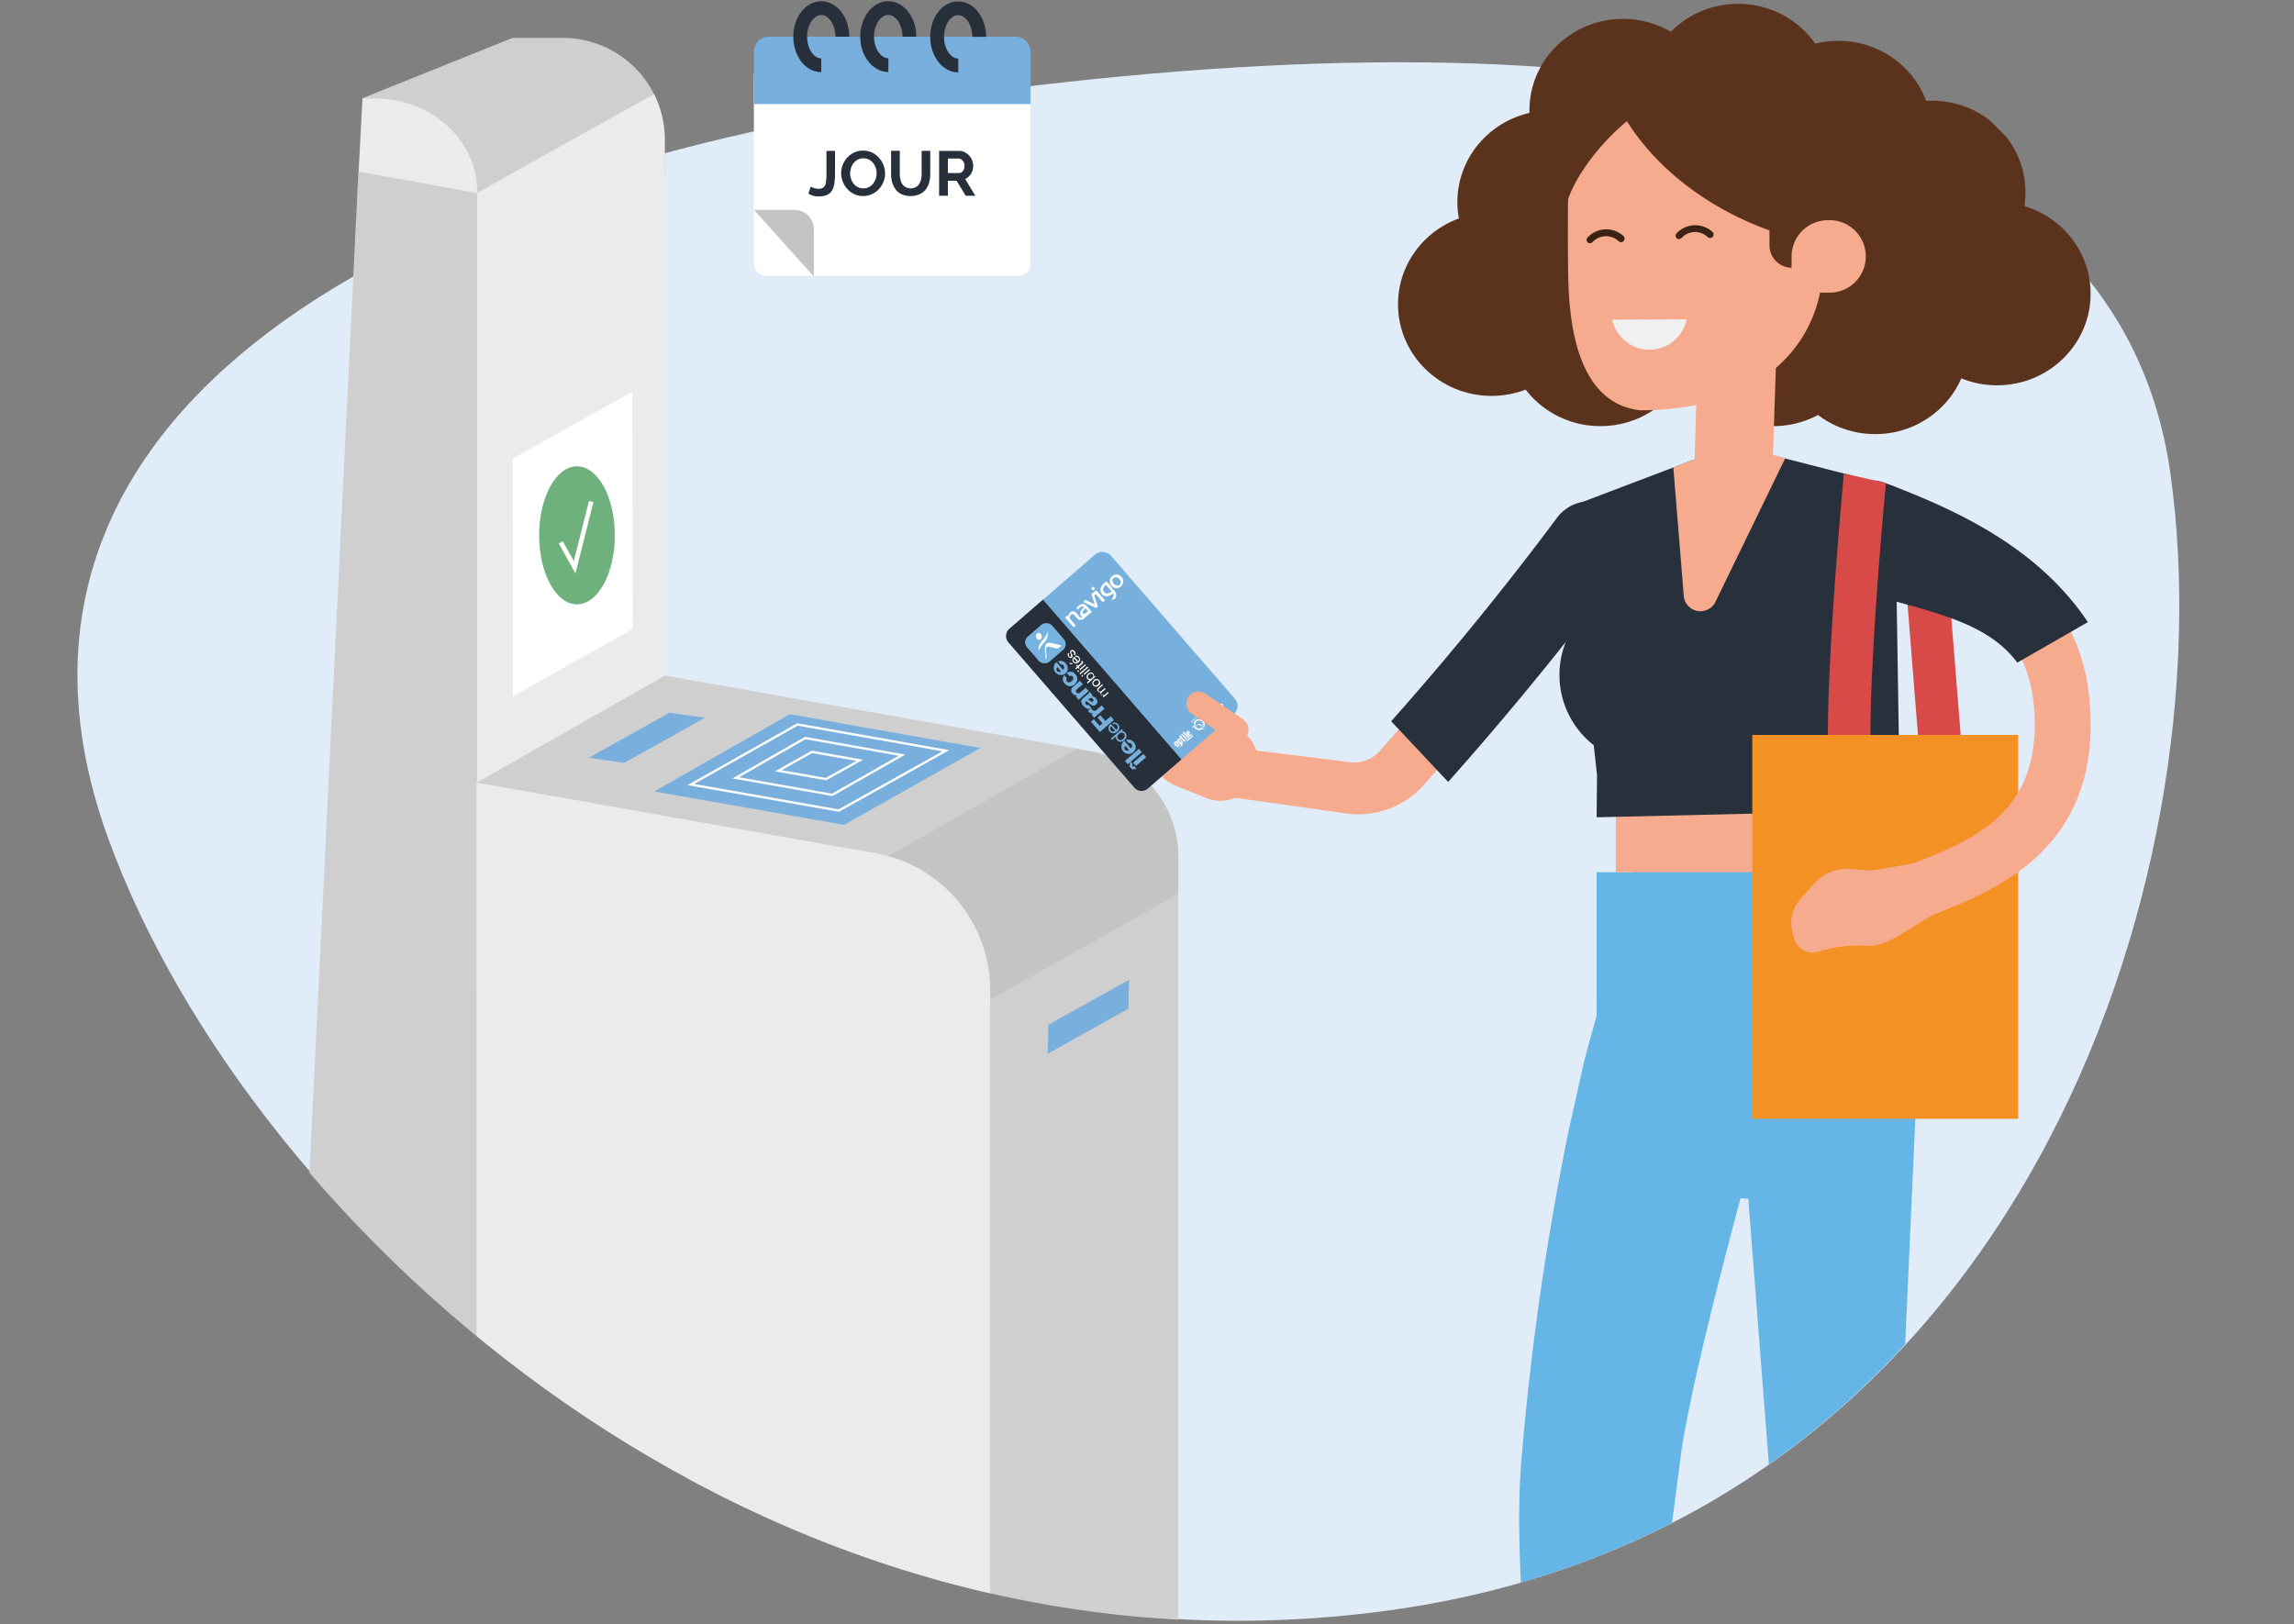 <?xml version="1.0" encoding="utf-8"?>
<svg xmlns="http://www.w3.org/2000/svg" xmlns:xlink="http://www.w3.org/1999/xlink" viewBox="0 0 500 354.07">
  <rect x="0" y="0" width="500" height="354.07" fill="#808080" stroke="none"/>
  <defs>
    <style>.cls-1,.cls-11,.cls-23,.cls-9{fill:none;}.cls-2{fill:#e0ecf8;}.cls-3{clip-path:url(#clip-path);}.cls-4{fill:#cfcfcf;}.cls-5{fill:#ebebeb;}.cls-6{fill:#78afdd;}.cls-7{fill:#c3c4c4;}.cls-8{fill:#fff;}.cls-11,.cls-9{stroke:#fff;}.cls-11,.cls-23,.cls-9{stroke-miterlimit:10;}.cls-9{stroke-width:0.5px;}.cls-10{fill:#6fb17c;}.cls-12{fill:#f6ab8e;}.cls-13{fill:#77b0dd;}.cls-14{fill:#27303a;}.cls-15{fill:#77b3e0;}.cls-16{fill:#d84a47;}.cls-17{fill:#27303b;}.cls-18{fill:#5b331d;}.cls-19{fill:#65b5e6;}.cls-20{fill:#f0f0f0;}.cls-21{fill:#f39125;}.cls-22{fill:#3b2314;}.cls-23{stroke:#27303a;stroke-width:3px;}.cls-24{isolation:isolate;}</style>
    <clipPath id="clip-path">
      <path class="cls-1" d="M23.44,183C4.78,131.89,74.87,118.88,75.33,61.25c.19-22.87-15.42-79.4,60-56.15,15.84,4.91,78.49-23.31,96.85-25.87,137.23-19,228.55,36.55,240.71,124.36,7.37,53.16-6.25,125.71-48.6,178.92-1.38,1.75.24,14.85-1.21,16.55s-6.19-7.75-7.83-6c-27,29.4-64,51.33-112.5,58C165.55,370.16,54.27,267.5,23.44,183Z"/>
    </clipPath>
  </defs>
  <g id="Calque_1" data-name="Calque 1">
    <path class="cls-2" d="M23.64,182.9C-7.17,98.43,69.64,40.08,206.8,21.07s254.13-5.43,266.3,82.42S440.17,332,303,351,54.46,267.37,23.64,182.9Z"/>
    <g class="cls-3">
      <path class="cls-4" d="M144.9,147.25l-41,23.33L215.82,541.44l41-23.35V186.74a23.43,23.43,0,0,0-19.34-23.07Z"/>
      <line class="cls-1" x1="103.88" y1="170.58" x2="215.78" y2="190.44"/>
      <path class="cls-4" d="M79,21.41l21.27,23.81L142.54,20.5A22.22,22.22,0,0,0,122.65,8.27H111.71"/>
      <path class="cls-4" d="M144.9,29.82v8.51h0V30.49A5,5,0,0,0,144.9,29.82Z"/>
      <path class="cls-4" d="M142.54,20.5,113.39,38.28H144.9V29.82A22.2,22.2,0,0,0,142.54,20.5Z"/>
      <path class="cls-5" d="M142.54,20.5,104,42.05l-.14,128.53,41-23.33V29.82A22.2,22.2,0,0,0,142.54,20.5Z"/>
      <polygon class="cls-4" points="78.12 37.38 54.84 513.77 103.88 522.26 104.02 42.05 78.12 37.38"/>
      <polygon class="cls-6" points="183.99 179.81 142.58 172.52 172.16 155.69 213.66 163.04 183.99 179.81"/>
      <path class="cls-7" d="M256.83,186.87A23.43,23.43,0,0,0,237.5,163.8l-2.87-.51L145.68,213.9l48.82,16,62.33-35.06Z"/>
      <path class="cls-5" d="M103.88,170.58V522.26l111.94,19.18V215.83a30.3,30.3,0,0,0-25-29.84Z"/>
      <polygon class="cls-6" points="136.06 166.29 128.33 165.18 145.92 155.35 153.65 156.46 136.06 166.29"/>
      <polygon class="cls-6" points="228.34 229.71 228.51 223.38 246.1 213.56 245.93 219.88 228.34 229.71"/>
      <polygon class="cls-8" points="111.76 151.83 137.93 137.08 137.84 85.37 111.74 99.96 111.76 151.83"/>
      <path class="cls-5" d="M104,48.88V41.75c0-11.21-9.94-20.29-22.22-20.29H79l-.84,16L104,42.09"/>
      <polygon class="cls-9" points="182.84 176.69 150.57 171.02 173.81 157.92 206.15 163.64 182.84 176.69"/>
      <polygon class="cls-9" points="181.4 173.26 160.35 169.56 175.51 160.88 196.61 164.61 181.4 173.26"/>
      <polygon class="cls-9" points="180.03 169.83 169.64 168.01 176.97 163.89 187.39 165.73 180.03 169.83"/>
      <ellipse class="cls-10" cx="125.76" cy="116.69" rx="8.25" ry="15.05"/>
      <polyline class="cls-11" points="122.23 118.22 125.25 123.64 128.86 109.33"/>
      <path class="cls-12" d="M262.22,155.82a8.27,8.27,0,0,0-10.7,4.73v0h0a8.28,8.28,0,0,0,4.73,10.7l0,0L263,174a8.28,8.28,0,0,0,10.71-4.73v0h0A8.29,8.29,0,0,0,269,158.55Z"/>
      <rect class="cls-13" x="229.96" y="123.24" width="29.23" height="46.08" rx="2.34" transform="translate(-36.06 195.88) rotate(-40.91)"/>
      <path class="cls-14" d="M257.5,165.54l-7.34,6.36a2.05,2.05,0,0,1-2.91-.21L219.78,140a2.07,2.07,0,0,1,.21-2.92l7.34-6.36Z"/>
      <rect class="cls-15" x="224.25" y="136.61" width="7.23" height="7.23" rx="1.64" transform="translate(-36.17 183.46) rotate(-40.91)"/>
      <path class="cls-8" d="M227,138.59a.59.59,0,0,1-.25.81.6.6,0,0,1-.81-.24.66.66,0,0,1-.07-.3.59.59,0,0,1,.25-.81.6.6,0,0,1,.81.24.63.63,0,0,1,.07.3"/>
      <path class="cls-8" d="M229,140.13c-1-.23-1.32.59-1.25,1.45.05.68.1,1.27.16,2,0,.17.1.15.14,0a1.24,1.24,0,0,0,.06-.54c-.07-.29-.08-1-.13-1.5a.51.51,0,0,1,.42-.57.46.46,0,0,1,.26,0l1.63.39c.37.08.84-.4,1-.61l0-.08Z"/>
      <path class="cls-8" d="M228.26,138a4.55,4.55,0,0,1-1.09,1.62,2.78,2.78,0,0,0-.82,1.94c0,.23,0,.39.14.13a4.28,4.28,0,0,1,1.08-1.61,2.91,2.91,0,0,0,.83-2C228.41,137.9,228.36,137.75,228.26,138Z"/>
      <path class="cls-8" d="M238.87,128.69l-.35.3h0l-.61.53a.08.08,0,0,0,0,.11h0l.7,2.1-2.16-1-.26.57.08,0,1.75.81.89.41.37-.3a8.81,8.81,0,0,0-.31-1c-.2-.51-.31-1-.46-1.49l.3-.26,1.49,1.73a.1.1,0,0,0,.13,0l.35-.29a.12.12,0,0,0,0-.14l-1.77-2Zm-.66-.77-.35.31a.1.1,0,0,0,0,.13l.28.32a.1.1,0,0,0,.13,0l.35-.3a.09.09,0,0,0,0-.13l-.28-.33A.11.11,0,0,0,238.21,127.92Z"/>
      <path class="cls-8" d="M234,136.74l.46-.39-.84-1a5.26,5.26,0,0,1-.35-.41l-.18-.21a2.62,2.62,0,0,1,.19-.46,1,1,0,0,1,.23-.32.35.35,0,0,1,.32-.08.6.6,0,0,1,.34.24l.27.3c.12.14.22.24.28.32l.17.19h0a.7.7,0,0,0,.29.19.91.91,0,0,0,.4,0A2,2,0,0,0,236,135a2.36,2.36,0,0,0,.44-.32l.47-.4h0l1-.86a.08.08,0,0,0,0-.11h0l-.24-.27c-.18-.23-.43-.51-.72-.83a2.2,2.2,0,0,0-.48-.43.93.93,0,0,0-.46-.12,1.11,1.11,0,0,0-.5.12,2.1,2.1,0,0,0-.5.34c-.1.1-.2.17-.25.23l-.12.11h-.06l.31.45.07-.08.17-.16.16-.14a1.79,1.79,0,0,1,.26-.2l.23-.11a.45.45,0,0,1,.28,0,.55.55,0,0,1,.21.12,5.82,5.82,0,0,0-.4.45,2.87,2.87,0,0,0-.28.43,1.16,1.16,0,0,0-.15.57.74.74,0,0,0,.2.51,1.05,1.05,0,0,0,.27.2l0,0a.65.65,0,0,1-.22.11.46.46,0,0,1-.21,0,.33.33,0,0,1-.14-.1h0l-.12-.14-.27-.31-.38-.45a1,1,0,0,0-.62-.35.83.83,0,0,0-.64.22,1.28,1.28,0,0,0-.29.37,2.32,2.32,0,0,0-.24.53l-.17-.2-.46.4Zm2.89-3.81.25.29a.19.19,0,0,0,0,.07l-.08,0a.39.39,0,0,1-.1.08,1.71,1.71,0,0,1-.26.21l-.25.14a.5.5,0,0,1-.27.07.31.31,0,0,1-.2-.11.27.27,0,0,1,0-.21.82.82,0,0,1,.1-.26,3.08,3.08,0,0,1,.3-.41l.23-.23.14.16Z"/>
      <path class="cls-8" d="M243.87,128.1a1.27,1.27,0,0,1-.51.12h0a1.51,1.51,0,0,1-.59-.15h0a1.76,1.76,0,0,1-.5-.4h0a1.63,1.63,0,0,1-.3-.51h0a1.38,1.38,0,0,1-.07-.57h0a1.36,1.36,0,0,1,.16-.53h0a1.34,1.34,0,0,1,.34-.44h0a2,2,0,0,1,.48-.29h0a1.58,1.58,0,0,1,.52-.12h0a1.42,1.42,0,0,1,.57.15h0a1.61,1.61,0,0,1,.47.39h0a1.62,1.62,0,0,1,.31.54h0a1.39,1.39,0,0,1,.07.61h0a1.23,1.23,0,0,1-.16.49h0a2,2,0,0,1-.34.42h0a1.43,1.43,0,0,1-.46.27Zm-1.34-1.9a.89.89,0,0,0-.07.28h0a.78.78,0,0,0,.09.37h0a1,1,0,0,0,.22.38h0a1.16,1.16,0,0,0,.36.3h0a.86.86,0,0,0,.41.1h0a.7.7,0,0,0,.25,0h0l.24-.15h0a1.08,1.08,0,0,0,.18-.24h0a.73.73,0,0,0,.08-.25h0a.87.87,0,0,0-.1-.39h0a1,1,0,0,0-.2-.37h0a1.39,1.39,0,0,0-.36-.29h0a.91.91,0,0,0-.42-.11h0a.58.58,0,0,0-.26.06h0a.79.79,0,0,0-.23.14h0a.74.74,0,0,0-.2.23Z"/>
      <path class="cls-8" d="M242.14,127.87c-.19-.21-.39-.46-.59-.7l-.24-.26-.11-.14a.09.09,0,0,0-.12,0h0l-.24.2a3.73,3.73,0,0,0-.53.52,2.55,2.55,0,0,0-.33.52,1.69,1.69,0,0,0-.12.77,1.15,1.15,0,0,0,.31.7,1.33,1.33,0,0,0,.57.42,1.57,1.57,0,0,0,.61.07,1.67,1.67,0,0,0,.65-.22,3.22,3.22,0,0,0,.58-.38h0a.75.75,0,0,1,.14.33.74.74,0,0,1-.13.48,1.65,1.65,0,0,1-.27.38l-.11.11a3.21,3.21,0,0,0,.76-.07,2.13,2.13,0,0,0,.23-.42,1.18,1.18,0,0,0,.07-.67,1.49,1.49,0,0,0-.38-.71l-.37-.42Zm0,.88.14.16h0a1.9,1.9,0,0,1-.37.26,1.38,1.38,0,0,1-.36.15.83.83,0,0,1-.47,0,.8.8,0,0,1-.41-.27.85.85,0,0,1-.21-.45.8.8,0,0,1,.08-.5,1.79,1.79,0,0,1,.22-.34l.29-.3.35.4c.14.15.24.28.33.38A5.8,5.8,0,0,1,242.11,128.75Z"/>
      <path class="cls-8" d="M240.37,151.76l.18-.15h0a.59.59,0,0,1-.56-.21.58.58,0,0,1-.13-.26.28.28,0,0,1,0-.27.63.63,0,0,1-.3,0,.64.64,0,0,1-.25-.18,1.33,1.33,0,0,1-.14-.19,1.16,1.16,0,0,1,0-.18.43.43,0,0,1,0-.19.7.7,0,0,1,.13-.17l.93-.8.18.21-.83.71a.48.48,0,0,0-.09.11.24.24,0,0,0-.06.11.13.13,0,0,0,0,.12.29.29,0,0,0,0,.16.47.47,0,0,0,.29.16.41.41,0,0,0,.32-.08l.78-.68.18.21-.83.72a.47.47,0,0,0-.1.1.27.27,0,0,0-.06.12.27.27,0,0,0,0,.12.57.57,0,0,0,.08.13.66.66,0,0,0,.17.12l.18,0,.15,0a.24.24,0,0,0,.12,0l.78-.68.18.21L240.54,152Z"/>
      <path class="cls-8" d="M239.16,149.62a.71.71,0,0,1-.62,0,.79.79,0,0,1-.27-.21.75.75,0,0,1-.18-.31.82.82,0,0,1,0-.31.77.77,0,0,1,.11-.3,1.13,1.13,0,0,1,.23-.26.84.84,0,0,1,.28-.18A.71.71,0,0,1,239,148a.58.58,0,0,1,.29.06.92.92,0,0,1,.29.23.69.69,0,0,1,.17.3.63.63,0,0,1,.07.3.79.79,0,0,1-.11.29.75.75,0,0,1-.23.27A1.16,1.16,0,0,1,239.16,149.62Zm.28-.6a.54.54,0,0,0,.06-.43.45.45,0,0,0-.11-.17.44.44,0,0,0-.15-.12.54.54,0,0,0-.21-.05.5.5,0,0,0-.21.05l-.23.14a.91.91,0,0,0-.18.21.6.6,0,0,0-.08.21.46.46,0,0,0,0,.2.4.4,0,0,0,.1.18.51.51,0,0,0,.16.13.48.48,0,0,0,.2,0,.54.54,0,0,0,.22,0,.75.75,0,0,0,.24-.15,1.33,1.33,0,0,0,.14-.19Z"/>
      <path class="cls-8" d="M236.92,148.75l.64-.55h0a.39.39,0,0,1-.28,0,.65.65,0,0,1-.26-.2.75.75,0,0,1-.17-.3.65.65,0,0,1,0-.31.86.86,0,0,1,.11-.28,1.3,1.3,0,0,1,.51-.45,1,1,0,0,1,.3-.07.72.72,0,0,1,.29.06.71.71,0,0,1,.27.21.44.44,0,0,1,.08.11.83.83,0,0,1,0,.15.4.4,0,0,1,0,.15.33.33,0,0,1,0,.17h0l.17-.14.18.19L237.07,149Zm.28-1.53a.4.4,0,0,0-.09.2.37.37,0,0,0,0,.21.43.43,0,0,0,.11.2.35.35,0,0,0,.2.14.37.37,0,0,0,.21,0,.54.54,0,0,0,.21-.05l.19-.12.16-.18a.4.4,0,0,0,.09-.2.38.38,0,0,0,0-.21.7.7,0,0,0-.11-.23.6.6,0,0,0-.21-.14.44.44,0,0,0-.2,0,.79.79,0,0,0-.22.05,1.33,1.33,0,0,0-.19.14.8.8,0,0,0-.15.17Z"/>
      <path class="cls-8" d="M236.11,147.32l-.25.22-.17-.21.24-.22Zm.06-.41,1.24-1.08.18.2-1.25,1.09Z"/>
      <path class="cls-8" d="M235.28,146.8l1.73-1.5.18.21L235.46,147Z"/>
      <path class="cls-8" d="M235.22,146.28l-.25.22-.18-.2.25-.23Zm.05-.4,1.26-1.08.17.2-1.25,1.09Z"/>
      <path class="cls-8" d="M234.55,145.05l.18-.16.22.25.78-.67a0,0,0,0,0,0-.06h0a.13.13,0,0,0,0-.06l0-.09-.09-.1.19-.15.13.15c0,.06.08.1.11.15a.28.28,0,0,1,0,.13.17.17,0,0,1,0,.12.57.57,0,0,1-.13.14l-.83.7.18.21-.18.17-.18-.22-.38.32-.18-.2.38-.33Z"/>
      <path class="cls-8" d="M234.77,142.94a.74.74,0,0,1,.42.26,1,1,0,0,1,.18.31.73.73,0,0,1,.07.29,1,1,0,0,1-.11.29,1.18,1.18,0,0,1-.23.27.92.92,0,0,1-.3.18.68.68,0,0,1-.31.08.59.59,0,0,1-.29-.07.7.7,0,0,1-.26-.19.84.84,0,0,1-.17-.34.79.79,0,0,1,.17-.62,1,1,0,0,1,.23-.23l.81.94a.7.7,0,0,0,.14-.16.34.34,0,0,0,.07-.18.35.35,0,0,0-.05-.2.58.58,0,0,0-.36-.37.4.4,0,0,0-.28.07l-.17-.2A.6.6,0,0,1,234.77,142.94Zm-.76.74a1.21,1.21,0,0,0,0,.18.48.48,0,0,0,0,.17.37.37,0,0,0,.1.17.38.38,0,0,0,.31.16.48.48,0,0,0,.18,0,.51.51,0,0,0,.16-.09l-.62-.72A.52.52,0,0,0,234,143.68Zm-.73,1.11.59-.14-.14-.13H233Z"/>
      <path class="cls-8" d="M234.1,142.56a.31.31,0,0,0,0-.13.32.32,0,0,0,0-.14.71.71,0,0,0-.1-.14l-.09-.1-.12-.07a.2.2,0,0,0-.11,0,.28.28,0,0,0-.13,0,.2.2,0,0,0-.07.16.79.79,0,0,0,.06.22.39.39,0,0,0,.12.24,2,2,0,0,1,.07.26.59.59,0,0,1,.05.23.36.36,0,0,1-.13.23.4.4,0,0,1-.2.09.3.3,0,0,1-.21,0,.72.72,0,0,1-.2-.09,1.14,1.14,0,0,1-.16-.15c0-.09-.11-.14-.15-.21a.59.59,0,0,1,0-.22.34.34,0,0,1,0-.22.8.8,0,0,1,.15-.21l.18.2-.08.12a.27.27,0,0,0,0,.12.31.31,0,0,0,0,.13l0,.12.09.08a.21.21,0,0,0,.1.06.17.17,0,0,0,.1,0l.1,0a.19.19,0,0,0,.07-.12.83.83,0,0,0,0-.15l0-.17-.09-.18a.59.59,0,0,1-.05-.19.53.53,0,0,1-.05-.19.57.57,0,0,1,0-.18.28.28,0,0,1,.12-.16.48.48,0,0,1,.22-.12.65.65,0,0,1,.24,0,.55.55,0,0,1,.21.12l.19.16a1.76,1.76,0,0,1,.14.23.48.48,0,0,1,.06.24.83.83,0,0,1,0,.22.6.6,0,0,1-.16.22l-.18-.21A.3.3,0,0,0,234.1,142.56Z"/>
      <path class="cls-13" d="M247.26,167.06l.47.55-1,.07-.56-.64.22-1.06.48.55-.13.55Zm.33-.08-.62-.73,2.22-1.93.63.73Z"/>
      <rect class="cls-13" x="245.01" y="164.45" width="4.04" height="0.96" transform="translate(-47.67 202.04) rotate(-40.91)"/>
      <path class="cls-13" d="M246.52,163.11a.63.63,0,0,0,.12-.88s0,0,0,0A.57.57,0,0,0,246,162l-.58-.68a1.39,1.39,0,0,1,1.69.47,1.46,1.46,0,0,1,0,2.08,1.29,1.29,0,0,1-.17.16,1.58,1.58,0,1,1-1.86-2.56l1.4,1.67m-1.2-.56a.61.61,0,0,0-.08.83.64.64,0,0,0,.87.07Z"/>
      <path class="cls-13" d="M244.51,158.93l.25.28-.24.2h0a.78.78,0,0,1,.76.32,1.09,1.09,0,0,1-.12,1.52l-.11.09a1.07,1.07,0,0,1-1.5.08l-.09-.1a.88.88,0,0,1-.2-.81h0l-.9.78-.25-.28,2.42-2.09m.49,1a.75.75,0,0,0-1.06,0l-.06.06a.76.76,0,0,0-.25,1.05l.06.08c.34.38.79.23,1.13-.07A.76.76,0,0,0,245,160l0,0"/>
      <path class="cls-13" d="M242.42,157.62a1,1,0,0,1,1.25.23,1.07,1.07,0,0,1-.06,1.52.81.81,0,0,1-.14.12A1.08,1.08,0,0,1,241.9,158a1.21,1.21,0,0,1,.26-.2l1.14,1.31a.69.69,0,0,0,.16-1,.18.18,0,0,0-.05-.07.56.56,0,0,0-.74-.15l-.25-.29m-.24.7a.66.66,0,0,0-.05.93.64.64,0,0,0,.91.07h0Z"/>
      <polygon class="cls-13" points="239.73 159.58 237.78 157.32 238.42 156.77 239.68 158.23 240.31 157.69 239.22 156.43 239.84 155.89 240.92 157.16 242.1 156.13 242.79 156.93 239.73 159.58"/>
      <path class="cls-13" d="M238.49,156.45l-.61-.7.39-.34h0a.88.88,0,0,1-1-.29.8.8,0,0,1-.13-.19l.66-.57a1.06,1.06,0,0,0,.21.31.67.67,0,0,0,.93.16l.09-.07,1.1-1,.62.73Z"/>
      <path class="cls-13" d="M237.83,154.31a.92.92,0,0,1-.9.17,2,2,0,0,1-.76-.58c-.46-.52-.78-1.13-.15-1.68l1-.84a1.65,1.65,0,0,0,.5-.58l.62.74a1.12,1.12,0,0,1-.16.22,1.31,1.31,0,0,1,.91.5.87.87,0,0,1,.08,1.23l-.1.1c-.72.63-1.35-.21-1.89-.63-.14-.09-.25-.13-.38,0s0,.41.08.56a.42.42,0,0,0,.58.11l.6.69m.33-1.94c-.29-.35-.6-.29-1,.12a2.63,2.63,0,0,1,.52.35c.18.13.36.2.54,0a.34.34,0,0,0,0-.47l-.06,0"/>
      <path class="cls-13" d="M235.11,152.55l-.62-.71.3-.27h0a1.11,1.11,0,0,1-1-.37,1,1,0,0,1-.05-1.38,1.18,1.18,0,0,1,.22-.17l1.43-1.23.63.72-1.08.93c-.3.27-.64.5-.29.9a.55.55,0,0,0,.78,0l0,0,1.21-1.06.63.73Z"/>
      <path class="cls-13" d="M232.54,147.9a.44.44,0,0,0,0,.63c.34.41.75.17,1.06-.09s.47-.63.21-.94a.52.52,0,0,0-.71-.11l0,0-.61-.72a1.38,1.38,0,0,1,1.9.31,1.46,1.46,0,0,1,0,2.07l-.09.09a1.5,1.5,0,0,1-2.11,0l-.11-.13a1.32,1.32,0,0,1-.08-1.86Z"/>
      <path class="cls-13" d="M231.69,146a.64.64,0,0,0,.12-.89l0-.05a.6.6,0,0,0-.61-.2l-.6-.68a1.4,1.4,0,0,1,1.7.46,1.47,1.47,0,0,1,0,2.09.8.8,0,0,1-.17.15,1.58,1.58,0,0,1-1.86-2.55l1.4,1.66m-1.19-.55a.6.6,0,0,0-.08.83.62.62,0,0,0,.86.07Z"/>
      <polygon class="cls-8" points="260.07 160.44 258.77 161.57 258.61 161.39 259.92 160.26 260.07 160.44 260.07 160.44"/>
      <polygon class="cls-8" points="256.85 163.2 256.88 163.24 260.08 160.46 260.06 160.43 256.85 163.2 256.85 163.2"/>
      <path class="cls-8" d="M256.39,161.62a.38.38,0,0,0-.35.09.34.34,0,0,0-.14.33.92.92,0,0,0,.25.44.87.87,0,0,0,.4.31.4.4,0,0,0,.48-.29.25.25,0,0,0,0-.12.83.83,0,0,0-.24-.45,1.07,1.07,0,0,0-.41-.32Zm.39.84a.07.07,0,0,1-.07.13,2.27,2.27,0,0,1-.26-.28,1.76,1.76,0,0,1-.24-.3l0-.11s.07,0,.11,0a3.45,3.45,0,0,1,.26.28A1.7,1.7,0,0,1,256.78,162.46Z"/>
      <path class="cls-8" d="M257.37,161.16l-.1-.11a.44.44,0,0,0-.22-.1.23.23,0,0,0-.21.05.22.22,0,0,0-.09.1.18.18,0,0,0-.05.12l-.07,0-.2.17,1.09,1.24.24-.2-.25-.28.07,0,.11,0a.33.33,0,0,0,.11-.21.48.48,0,0,0-.06-.26l-.11-.13a.14.14,0,0,0-.12-.13l-.12-.15Zm0,.52a1.47,1.47,0,0,1,.1.13.29.29,0,0,1,0,.09.07.07,0,0,1,0,.06l-.06,0h0l-.58-.66.05-.08h0a.08.08,0,0,1,.08,0,.12.12,0,0,1,.08,0l.09.08.12.14.14.16Z"/>
      <path class="cls-8" d="M257.71,160.51l-.15.13.53.61a.12.12,0,0,0,.11.07l.12,0,.12.13-.14.12a.27.27,0,0,1-.38,0l-.05-.06-.54-.62-.09.08-.13-.14.09-.08-.24-.28.25-.21.24.28.15-.13.12.14Z"/>
      <path class="cls-8" d="M258.76,161.1l-.24.2-.86-1,.24-.21Zm-.92-1-.24.2-.19-.22.24-.21Z"/>
      <path class="cls-8" d="M259.22,160.7l-.16.13a.19.19,0,0,1-.18,0,.25.25,0,0,1-.17-.11l-.94-1.08.24-.2.94,1.06s0,.06.06,0a.16.16,0,0,0,.09,0Z"/>
      <path class="cls-8" d="M259.33,159.57a.78.78,0,0,0-.33-.24.28.28,0,0,0-.3.07.33.33,0,0,0-.13.33.83.83,0,0,0,.24.45,1,1,0,0,0,.4.31.38.38,0,0,0,.34-.08.35.35,0,0,0,.15-.24.4.4,0,0,0-.06-.26l-.17.16a.3.3,0,0,1,0,.1s0,0,0,.05l-.12,0a1.48,1.48,0,0,1-.25-.25l.35-.31-.1-.1Zm-.38.27a1.33,1.33,0,0,1-.14-.19.08.08,0,0,1,0-.08.07.07,0,0,1,.09,0h0a.65.65,0,0,1,.17.16l-.15.12Z"/>
      <path class="cls-8" d="M262.41,158.57h0a1.19,1.19,0,0,1-.18-.33,1,1,0,0,0-.21-.88.88.88,0,0,0-1.24-.07.87.87,0,0,0-.29.62.81.81,0,0,0-.34.08,1.23,1.23,0,0,1,2.45-.15,1.29,1.29,0,0,1-.2.74Z"/>
      <path class="cls-8" d="M260.57,158.3a1.43,1.43,0,0,0,.14.2.87.87,0,0,0,1.23.09h0l.18.28a1.07,1.07,0,0,1-.22.15,1.21,1.21,0,0,1-1.47-.28,1.13,1.13,0,0,1-.2-.35.52.52,0,0,1,.34-.09Z"/>
      <path class="cls-8" d="M261.18,157.73l.1.1.11,0a0,0,0,0,1,.06,0l0,.07,0-.07a.08.08,0,0,1,.08,0s0,.06.06,0l.1,0,.08,0c.08,0,.1.09.1.09a4.08,4.08,0,0,0,.22.54,1.39,1.39,0,0,0,.47.55l-.12.1a2,2,0,0,1-.67-1s0-.07-.07,0h0a.12.12,0,0,1-.12,0c0-.06-.06,0-.06,0l-.07,0v-.06h0l-.07,0a.08.08,0,0,1-.08,0l-.1-.1m-.06,0-.1.12-.13.1a.82.82,0,0,1-.3.07.89.89,0,0,0-.28.07.84.84,0,0,0-.41.4l-.11-.12a.84.84,0,0,1,.42-.41.93.93,0,0,1,.4-.09l.16,0a.27.27,0,0,0,.16-.1l.14-.15a.08.08,0,0,1,.12,0h0Z"/>
      <path class="cls-8" d="M259.85,157.25l-.08.07h0l.24,0,.09-.09-.2,0c.15-.12.07-.2.07-.2l-.17,0-.2.18.18.3.09-.07-.17-.28.1-.09.07,0a.09.09,0,0,1,0,.13h0Z"/>
      <polygon class="cls-8" points="260.57 156.4 260.71 156.28 260.68 156.26 260.31 156.58 260.33 156.61 260.48 156.49 260.64 156.76 260.73 156.69 260.57 156.4 260.57 156.4"/>
      <path class="cls-8" d="M260.19,157l0-.15.13,0-.14.11Zm-.07-.28v.48h.05l0-.1.17-.15.08,0,.09-.09-.38-.14Z"/>
      <path class="cls-8" d="M261,156.21l-.09,0,0-.14.1,0,.08,0a.08.08,0,0,1,0,.12h0Zm.12-.22c0-.08-.17,0-.17,0l-.2.18.19.3.08-.08-.08-.12.12-.1c.14-.13.06-.21.06-.21Z"/>
      <path class="cls-8" d="M266.42,153.33a8,8,0,0,0-3.74,2.06l1.4,1.66,2.84-2.46Z"/>
      <path class="cls-15" d="M265.57,154.07l.39.74-.11.11c-.16.12-.46.19-.56,0a.58.58,0,0,1,.2-.59l0-.14h0a.93.93,0,0,0-.37.75h0l-.17-.3-.14.13.33.59a.83.83,0,0,0-.92-.06.8.8,0,0,0-.19.13c-.21.19-.36.42-.28.58s.6-.2.72-.05-.05.27-.16.37a1.17,1.17,0,0,1-.28.17l0,.14.27-.18c.36-.3.39-.55.31-.67s-.64.21-.72,0,.1-.25.19-.34l.12,0,0-.09h0l.15.28s0,.06.12.06.11,0,.1,0-.12-.21-.18-.32a2.59,2.59,0,0,1,.86.3l.13-.12-.17-.33h0c.16.13.45.07.71-.17a.66.66,0,0,0,.18-.19.11.11,0,0,0,0-.12l-.14-.25.35-.31,0-.17-.39.35-.14-.25.45-.4,0-.15Z"/>
      <path class="cls-12" d="M262.81,151.26a2.65,2.65,0,0,0-3.7.57h0a2.62,2.62,0,0,0,.55,3.67h0l8.26,5.65a2.64,2.64,0,0,0,3.69-.55h0a2.67,2.67,0,0,0-.56-3.71Z"/>
      <polygon class="cls-16" points="418.04 160.2 415.22 124.95 424.47 124.21 427.35 160.2 418.04 160.2"/>
      <path class="cls-12" d="M268.37,173.77l1.13-10.71,24.18,3a7.51,7.51,0,0,0,7-2.29l18.93-21.65,9.5,7.52-18.92,21.66a19.28,19.28,0,0,1-17.72,5.88Z"/>
      <path class="cls-17" d="M315.64,170.44q20-22.49,38.09-46.67a9,9,0,0,0-14.29-11q-17.15,23-36.22,44.45Z"/>
      <ellipse class="cls-18" cx="386.51" cy="72.92" rx="20.39" ry="19.97"/>
      <ellipse class="cls-18" cx="348.82" cy="72.92" rx="20.39" ry="19.97"/>
      <ellipse class="cls-18" cx="353.74" cy="24.08" rx="20.39" ry="19.97"/>
      <ellipse class="cls-18" cx="408.72" cy="74.66" rx="20.39" ry="19.97"/>
      <ellipse class="cls-18" cx="325.1" cy="66.33" rx="20.39" ry="19.97"/>
      <ellipse class="cls-18" cx="338.04" cy="44.05" rx="20.39" ry="19.97"/>
      <path class="cls-19" d="M378.63,182.91A40,40,0,0,0,348,197.1v25.23h70.52v-.06a39.67,39.67,0,0,0-39.88-39.36"/>
      <path class="cls-19" d="M415.6,197.76H348v-7.64h63.47a39.65,39.65,0,0,1,4.14,7.64"/>
      <path class="cls-18" d="M376.59,66.41c8.21-2.23,20-10.7,24.3-18.34,4,6.14,1.83,14.76-1.42,20.76s-8.6,7.84-15.1,8.77a36.61,36.61,0,0,1-10.76-.1Z"/>
      <path class="cls-12" d="M357.51,89.43c28.1,0,39.81-16.13,39.76-31.71l-.08-22a27.89,27.89,0,0,0-3.49-13.44l-48.86.18a30.35,30.35,0,0,0-3,13.45s-.28,20.78.09,27.69c.8,14.64,5.3,24.65,15.57,25.84"/>
      <path class="cls-18" d="M359.92,22.8c-7.05,3.64-16,13.57-18.34,21.25-4.95-4.65-4.84-12.75-3.15-18.75s6.19-8.72,11.95-10.87a34.86,34.86,0,0,1,9.89-2.1Z"/>
      <path class="cls-18" d="M405.08,53.57c2-6.08,3.7-12.45,3.64-16C408.47,23.52,398,12.06,384.17,9.4,371.6,7,359.82,10.69,348.31,15.28c1.55,3,3.29,5.85,4.92,8.82,6.63,12,18.72,21.19,32.44,26.12v3.3a4.9,4.9,0,0,0,4.93,4.85h8.18Z"/>
      <path class="cls-19" d="M335.77,420.45c-.07-4.18-.12-8.94-.13-14.15,0-19.66-6.32-62.2-4-88.4a609.61,609.61,0,0,1,10.38-72c1.1-4.9,2.11-9.38,3-13.36s2-7.42,2.74-10.26l2.45-8.94,37.63,17.25s-18.72,65-21.58,87.33c-2,15.77-10.3,77.21-12.88,102.4Z"/>
      <path class="cls-19" d="M389.13,216.67H348.46v7.57c0,20.48,15,37.08,33.57,37.08s33.57-16.6,33.57-37.08Z"/>
      <polygon class="cls-19" points="393.18 417.65 409.57 418.84 418.48 221.4 377.38 213.88 393.18 417.65"/>
      <ellipse class="cls-18" cx="421.08" cy="41.92" rx="20.39" ry="19.97"/>
      <ellipse class="cls-18" cx="435.28" cy="64.02" rx="20.39" ry="19.97"/>
      <ellipse class="cls-18" cx="400.68" cy="28.87" rx="20.39" ry="19.97"/>
      <ellipse class="cls-18" cx="378.83" cy="20.8" rx="20.39" ry="19.97"/>
      <path class="cls-12" d="M398.49,48a7.93,7.93,0,0,0-8,7.89v7.9h8a7.9,7.9,0,1,0,0-15.79"/>
      <path class="cls-20" d="M351.4,69.69a8.29,8.29,0,0,0,16.22-.08Z"/>
      <rect class="cls-12" x="352.18" y="173.78" width="59.5" height="16.34"/>
      <path class="cls-17" d="M340.93,140.88l3.27-9.58-2.07-20.82L377.61,97,413,106.06l1.12,70.54L348,178.15l.09-9.19-.72-6.53a19.41,19.41,0,0,1-6.44-21.55"/>
      <path class="cls-12" d="M389.13,99.85l-15.27,31.43A3.65,3.65,0,0,1,367,130l-2.28-28.11L377.61,97Z"/>
      <path class="cls-12" d="M379.06,63a8.5,8.5,0,0,1,8.28,8.73l-.93,28.3c-.15,4.68-16.3,6.91-16.3,6.91l-.81-5.22.93-30.54A8.52,8.52,0,0,1,379.06,63"/>
      <rect class="cls-21" x="381.93" y="160.2" width="57.95" height="83.68"/>
      <path class="cls-12" d="M415.05,202c1.79-.8,3.77-1.58,5.85-2.4,13.89-5.48,34.87-13.75,34.78-41.93-.09-29.32-21.17-38.68-41.55-47.74-1.56-.69-3.12-1.38-4.69-2.09l-5.07,11c1.59.72,3.18,1.42,4.77,2.13,21.26,9.44,34.29,16.27,34.36,36.79.06,20-13.75,25.44-27.11,30.71-2.27.89-4.43,1.74-6.38,2.62Z"/>
      <path class="cls-12" d="M390.69,203.27a8,8,0,0,1,1.47-7l3.77-4.18a9.42,9.42,0,0,1,6.79-2.7l4.32.34c2.23.17,14-2.44,14-2.44L423.4,198s-3.55,2.34-9.26,5.8c-1.91,1.15-4.88,2.55-7.11,2.38l-.88-.06a27.86,27.86,0,0,0-7.94.81l-2,.56a4.26,4.26,0,0,1-5.15-2.88Z"/>
      <path class="cls-17" d="M439.69,144.44c-7.41-10-21.6-11.34-35.32-16-4.13-1.37-6.06-12.87-4.73-17.57a8.57,8.57,0,0,1,11.12-5.64c15.94,6,33.4,14.13,44.32,30.38Z"/>
      <path class="cls-16" d="M407.68,160.2H398.4c0-19.94,3.35-55.51,3.49-57l9.18,2.1C411,105.67,407.68,140.71,407.68,160.2Z"/>
      <path class="cls-22" d="M365.88,52.09a.75.75,0,0,0,.65-.24,4,4,0,0,1,2.79-1.27,4,4,0,0,1,2.87,1.08.77.77,0,0,0,1.08,0,.76.76,0,0,0,0-1.08,5.54,5.54,0,0,0-7.82.27.76.76,0,0,0,0,1.08.72.72,0,0,0,.42.2Z"/>
      <path class="cls-22" d="M346.47,53a.81.81,0,0,0,.66-.24,4,4,0,0,1,5.65-.2.77.77,0,0,0,1.09,0,.78.78,0,0,0,0-1.09,5.54,5.54,0,0,0-7.82.28.75.75,0,0,0,0,1.08.72.72,0,0,0,.42.2Z"/>
    </g>
    <rect class="cls-8" x="164.32" y="13.98" width="60.28" height="46.17" rx="2.56"/>
    <path class="cls-6" d="M167.6,8h53.77a3.24,3.24,0,0,1,3.24,3.24h0V22.68H164.33V11.19A3.24,3.24,0,0,1,167.57,8Z"/>
    <path class="cls-23" d="M179,14.23c-2.53,0-4.59-2.79-4.59-6.23s2.06-6.23,4.59-6.23,4.6,2.79,4.6,6.23"/>
    <path class="cls-23" d="M193.63,14.2C191.1,14.2,189,11.41,189,8s2.06-6.24,4.59-6.24,4.63,2.8,4.63,6.24"/>
    <path class="cls-23" d="M208.87,14.27c-2.54,0-4.62-2.8-4.62-6.24s2.05-6.23,4.59-6.23,4.59,2.79,4.59,6.23"/>
    <path class="cls-7" d="M164.34,45.75h8.85A4.21,4.21,0,0,1,177.38,50V60.27Z"/>
    <g class="cls-24">
      <path class="cls-14" d="M176.71,40.67a3.23,3.23,0,0,0,.63.29,3,3,0,0,0,1.08.18A1.41,1.41,0,0,0,180,39.8a9.65,9.65,0,0,0,.13-1.79V32.89H182v5a13.76,13.76,0,0,1-.13,2,4.46,4.46,0,0,1-.48,1.57,2.43,2.43,0,0,1-1.08,1,4.33,4.33,0,0,1-1.92.35,4.28,4.28,0,0,1-1.18-.15,3.25,3.25,0,0,1-1-.45Z"/>
      <path class="cls-14" d="M188.13,42.73a4.49,4.49,0,0,1-3.44-1.53,5.24,5.24,0,0,1-1-1.6,5,5,0,0,1,0-3.69,5.11,5.11,0,0,1,1-1.58,5,5,0,0,1,1.52-1.1,4.56,4.56,0,0,1,1.92-.4,4.45,4.45,0,0,1,1.94.42,5,5,0,0,1,1.5,1.14,5.26,5.26,0,0,1,1,1.61,5.14,5.14,0,0,1,.34,1.81,4.88,4.88,0,0,1-.36,1.85,5.11,5.11,0,0,1-1,1.58A4.57,4.57,0,0,1,190,42.33,4.48,4.48,0,0,1,188.13,42.73Zm-2.83-4.95a3.69,3.69,0,0,0,.34,1.59,3.07,3.07,0,0,0,1,1.22,2.55,2.55,0,0,0,1.54.46,2.49,2.49,0,0,0,1.55-.48,3,3,0,0,0,1-1.24,3.83,3.83,0,0,0,.34-1.55,3.78,3.78,0,0,0-.35-1.6,3.11,3.11,0,0,0-1-1.2,2.53,2.53,0,0,0-1.52-.46,2.5,2.5,0,0,0-1.56.48,3.07,3.07,0,0,0-1,1.23A3.82,3.82,0,0,0,185.3,37.78Z"/>
      <path class="cls-14" d="M198.51,42.73a4.62,4.62,0,0,1-2-.39,3.35,3.35,0,0,1-1.32-1.08,4.68,4.68,0,0,1-.74-1.56,7.28,7.28,0,0,1-.23-1.83v-5h1.9v5a5.23,5.23,0,0,0,.22,1.55,2.41,2.41,0,0,0,.74,1.18,2.44,2.44,0,0,0,2.84,0,2.55,2.55,0,0,0,.74-1.19,5.44,5.44,0,0,0,.22-1.53v-5h1.88v5a7.2,7.2,0,0,1-.24,1.89,4.47,4.47,0,0,1-.75,1.55,3.61,3.61,0,0,1-1.33,1A4.45,4.45,0,0,1,198.51,42.73Z"/>
      <path class="cls-14" d="M204.69,42.66V32.89H209a2.72,2.72,0,0,1,1.24.28,3.14,3.14,0,0,1,1,.74,3.36,3.36,0,0,1,.65,1.05,3.25,3.25,0,0,1-.25,2.9A2.7,2.7,0,0,1,210.36,39l2.22,3.67h-2.09l-2-3.27h-1.89v3.27Zm1.9-4.94H209a1.06,1.06,0,0,0,.88-.46,1.74,1.74,0,0,0,.35-1.12,1.67,1.67,0,0,0-.19-.81,1.5,1.5,0,0,0-.49-.56,1.07,1.07,0,0,0-.64-.21h-2.29Z"/>
    </g>
  </g>
</svg>